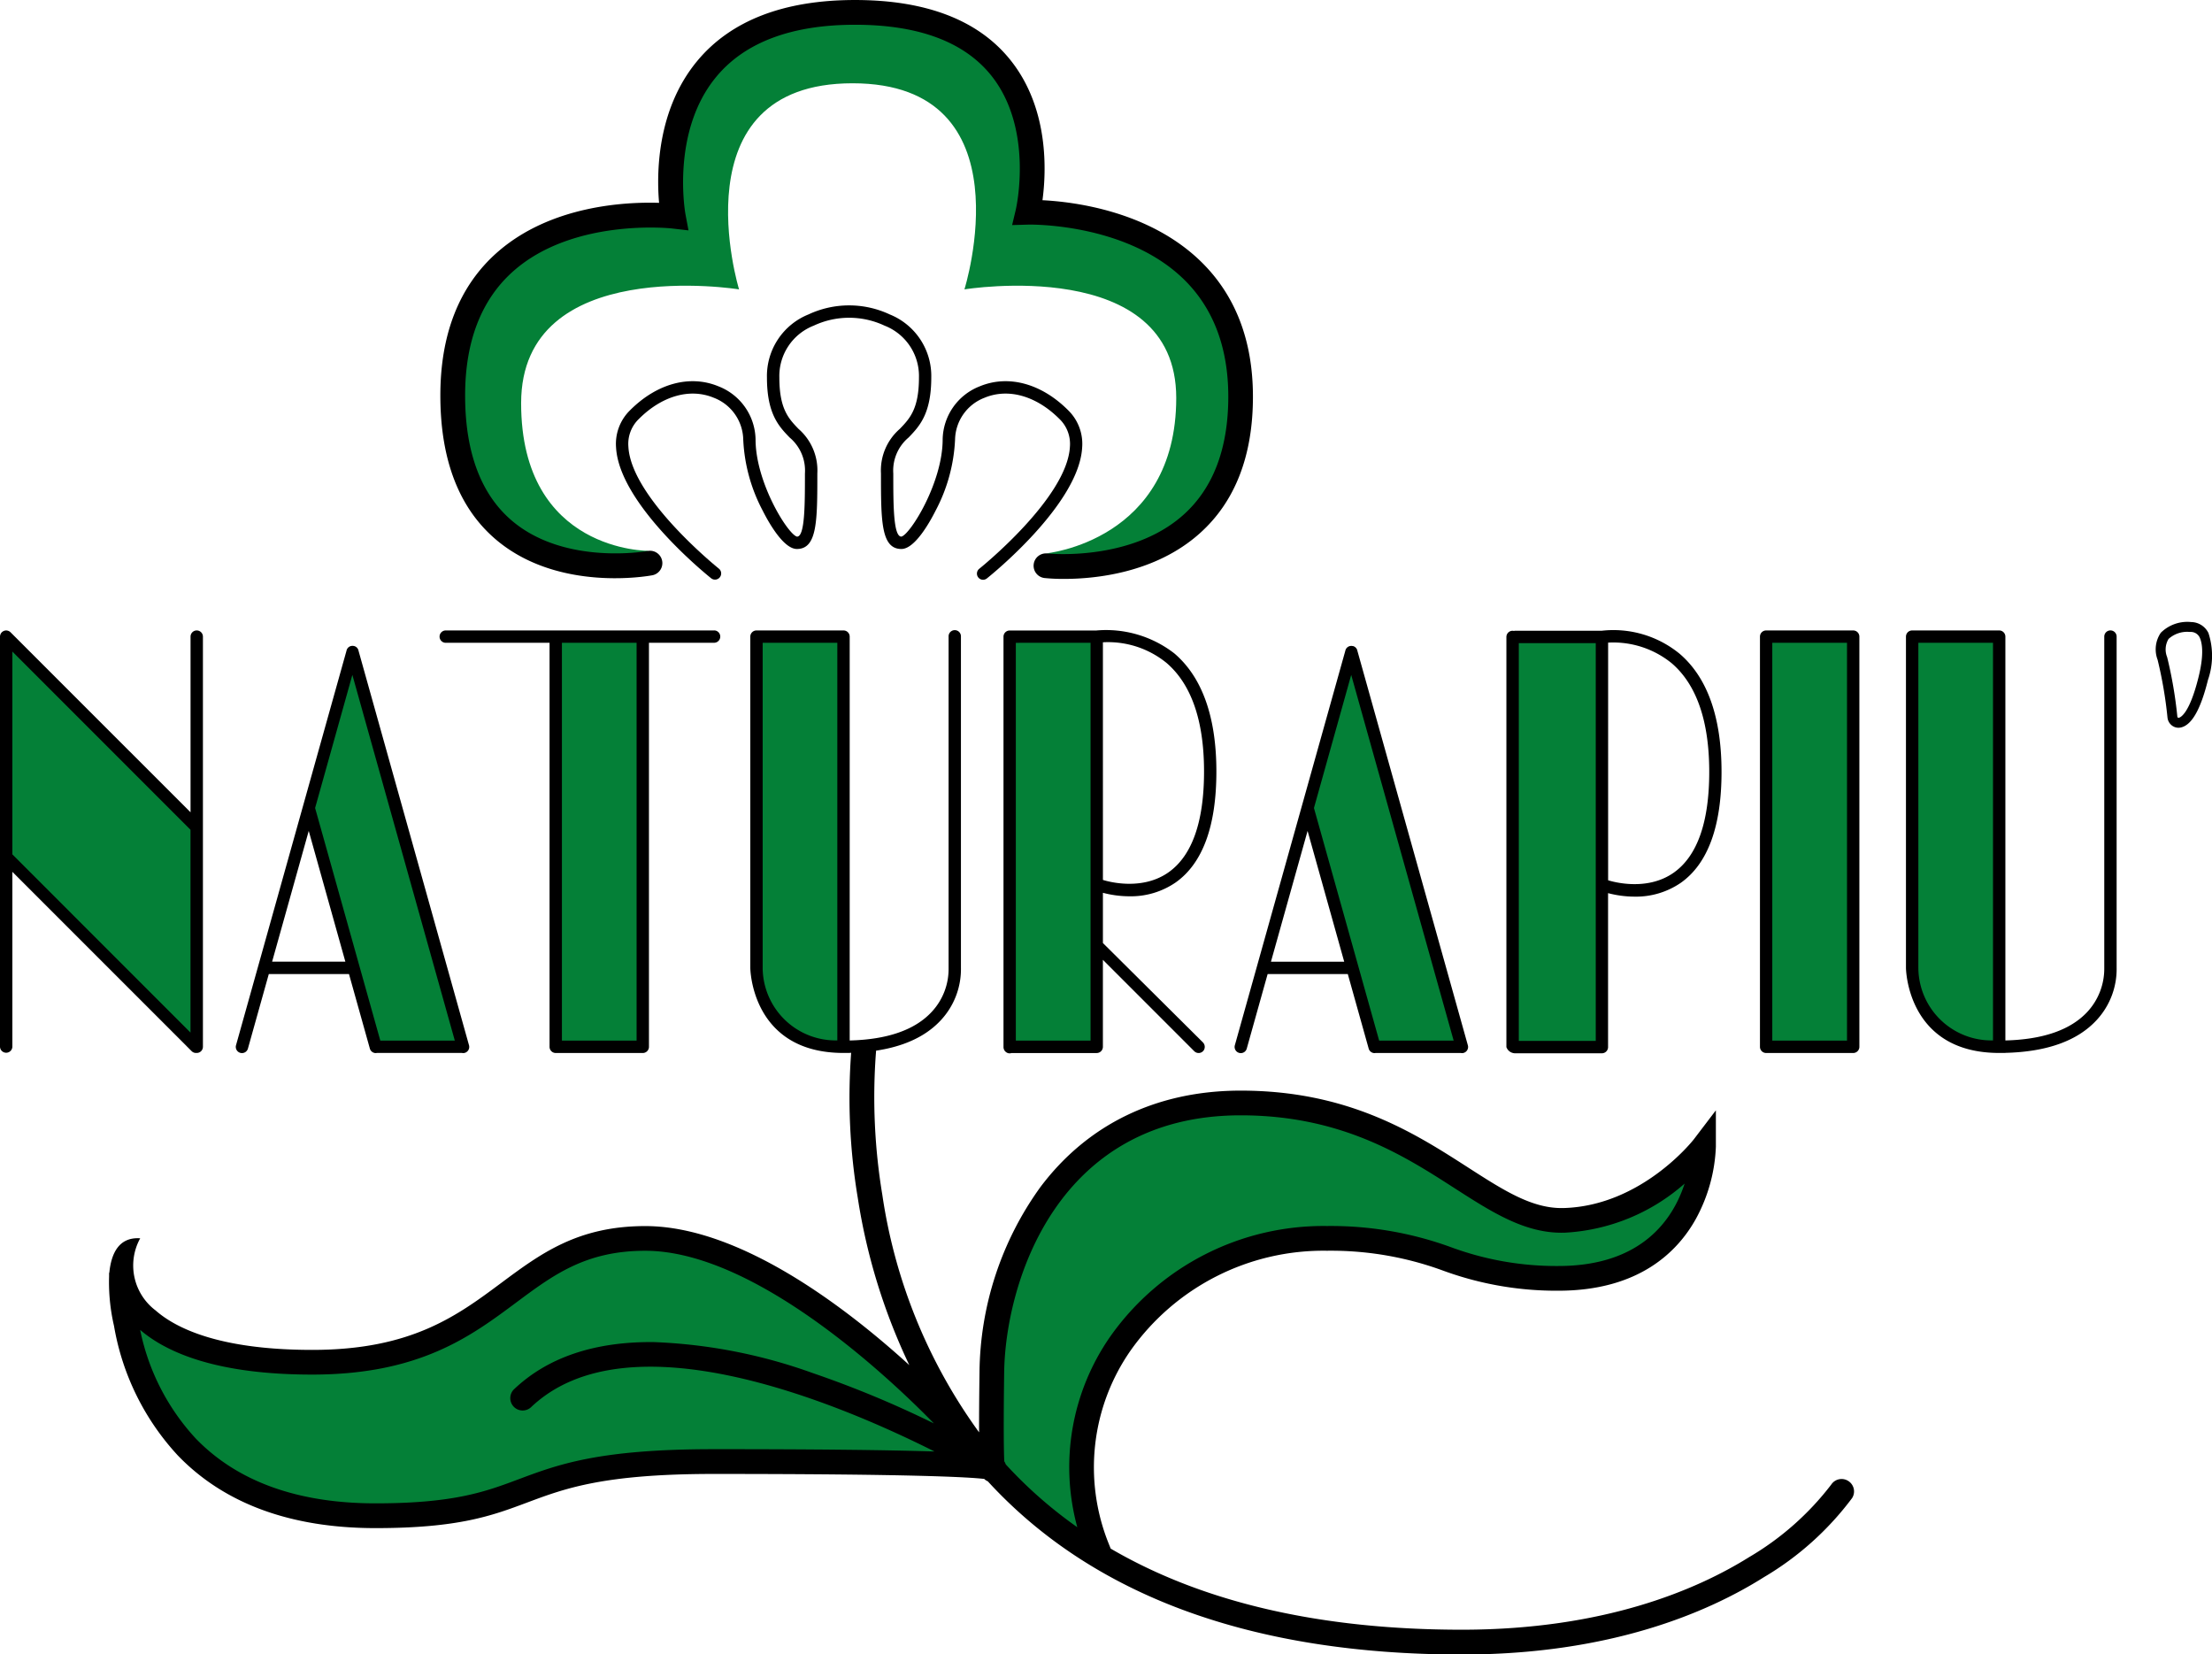 <svg xmlns="http://www.w3.org/2000/svg" width="190" height="142.082" viewBox="0 0 190 142.082"><defs><style>.a{fill:#048037;}</style></defs><g transform="translate(37.831)"><g transform="translate(1.061 1.061)"><path class="a" d="M199.046,64.1c4.946,5.436,13.442,2.753,13.442,2.753s-10.966.134-10.966-12.682S220.241,44.4,220.241,44.4s-5.427-17.7,9.747-17.7S239.6,44.4,239.6,44.4s18.193-2.972,18.193,9.323S246.6,67.074,246.6,67.074s16.725,2.935,16.725-13.458-18.276-15.839-18.276-15.839,4.1-17.168-14.842-17.168-15.617,17.5-15.617,17.5-18.94-2.215-18.94,15.4C195.652,58.566,197.051,61.908,199.046,64.1Z" transform="translate(-195.652 -20.609)"/></g><g transform="translate(15.087 26.227)"><path d="M293.245,162.716a.531.531,0,0,1-.331-.946c.075-.06,7.537-6.056,7.786-10.472a2.975,2.975,0,0,0-.9-2.394c-1.986-1.986-4.391-2.667-6.432-1.821a3.931,3.931,0,0,0-2.532,3.566,14.422,14.422,0,0,1-1.668,6.122c-.5.992-1.785,3.3-2.942,3.3-1.755,0-1.755-2.441-1.755-6.485a4.723,4.723,0,0,1,1.614-3.825c.848-.879,1.649-1.709,1.649-4.413a4.646,4.646,0,0,0-2.957-4.458,7.166,7.166,0,0,0-6.078,0,4.646,4.646,0,0,0-2.957,4.458c0,2.7.8,3.534,1.649,4.413a4.723,4.723,0,0,1,1.614,3.825c0,4.044,0,6.485-1.755,6.485-1.157,0-2.443-2.308-2.942-3.3a14.424,14.424,0,0,1-1.668-6.122,3.931,3.931,0,0,0-2.532-3.566c-2.041-.846-4.446-.165-6.432,1.821a2.974,2.974,0,0,0-.9,2.394c.249,4.416,7.71,10.412,7.786,10.472a.531.531,0,0,1-.661.83c-.323-.257-7.908-6.353-8.184-11.242a4.035,4.035,0,0,1,1.206-3.205c2.3-2.3,5.137-3.066,7.589-2.051a4.988,4.988,0,0,1,3.187,4.547c0,3.75,2.811,8.206,3.564,8.361.677,0,.677-2.758.677-5.425a3.705,3.705,0,0,0-1.316-3.088c-.913-.946-1.947-2.017-1.947-5.15a5.7,5.7,0,0,1,3.57-5.42,8.228,8.228,0,0,1,6.975,0,5.7,5.7,0,0,1,3.57,5.42c0,3.133-1.034,4.2-1.947,5.15a3.705,3.705,0,0,0-1.316,3.088c0,2.667,0,5.424.693,5.424.737-.154,3.548-4.61,3.548-8.36a4.988,4.988,0,0,1,3.187-4.547c2.452-1.015,5.289-.249,7.589,2.051a4.034,4.034,0,0,1,1.206,3.205c-.276,4.888-7.861,10.985-8.184,11.242A.529.529,0,0,1,293.245,162.716Z" transform="translate(-261.718 -139.152)"/></g><g transform="translate(0)"><path d="M244.224,65.325a16.2,16.2,0,0,1-1.678-.075,1.061,1.061,0,1,1,.236-2.11c.07.007,7.173.733,11.7-3.327,2.55-2.286,3.843-5.7,3.843-10.136,0-4.226-1.291-7.624-3.838-10.1-5-4.857-13.263-4.681-13.346-4.678l-1.384.039.321-1.347c.016-.066,1.561-6.854-2.082-11.456-2.313-2.922-6.259-4.4-11.728-4.4-5.448,0-9.459,1.5-11.919,4.466-3.919,4.72-2.668,11.707-2.655,11.777l.265,1.417-1.431-.166c-.083-.01-8.477-.914-13.644,3.693-2.728,2.433-4.112,6.015-4.112,10.649,0,4.92,1.381,8.561,4.1,10.823,4.565,3.791,11.515,2.546,11.584,2.533a1.061,1.061,0,0,1,.394,2.086c-.323.061-7.979,1.45-13.322-2.976-3.24-2.684-4.883-6.878-4.883-12.466,0-5.27,1.626-9.389,4.832-12.242,4.617-4.108,11.161-4.389,13.956-4.3-.218-2.5-.208-7.974,3.268-12.173,2.882-3.481,7.446-5.246,13.563-5.246,6.158,0,10.667,1.757,13.4,5.222,3.278,4.153,3.029,9.538,2.7,11.971,2.726.138,9.146.935,13.587,5.244,2.98,2.891,4.491,6.8,4.491,11.632,0,5.075-1.535,9.021-4.561,11.727C252.05,64.838,246.861,65.325,244.224,65.325Z" transform="translate(-190.652 -15.609)"/></g></g><g transform="translate(0 53.418)"><g transform="translate(185.181)"><path d="M886.674,276.31a.92.92,0,0,1-.552-.186.983.983,0,0,1-.39-.684,35.9,35.9,0,0,0-.85-4.969,2.528,2.528,0,0,1,.275-2.318,3.235,3.235,0,0,1,2.61-.92,1.679,1.679,0,0,1,1.483.942,6.315,6.315,0,0,1-.042,4.031c-.639,2.573-1.413,3.911-2.365,4.089A.916.916,0,0,1,886.674,276.31Zm.941-8.23a2.384,2.384,0,0,0-1.789.6,1.75,1.75,0,0,0-.123,1.569,36.7,36.7,0,0,1,.875,5.1.136.136,0,0,0,.053.093.069.069,0,0,0,.058.017h0c.147-.028.918-.324,1.7-3.459.5-1.994.328-2.983.1-3.46a.845.845,0,0,0-.741-.459Z" transform="translate(-884.736 -267.23)"/></g><g transform="translate(0 0.724)"><path class="a" d="M14.949,273.273l.085,19.032,16.2,16.19V289.481Z" transform="translate(-14.418 -272.715)"/><path d="M29.347,270.642a.531.531,0,0,0-.531.531v15.086L13.355,270.8a.537.537,0,0,0-.082-.067c-.013-.008-.026-.014-.039-.021a.526.526,0,0,0-.052-.027.5.5,0,0,0-.053-.017c-.015,0-.03-.01-.046-.014a.534.534,0,0,0-.208,0c-.016,0-.031.009-.046.014a.5.5,0,0,0-.053.017.526.526,0,0,0-.052.027c-.013.007-.027.013-.039.021a.535.535,0,0,0-.147.147c-.008.012-.014.026-.021.039a.515.515,0,0,0-.028.052.463.463,0,0,0-.016.053c0,.016-.011.03-.014.046a.538.538,0,0,0-.01.1V306.4a.531.531,0,0,0,1.061,0V291.372l15.4,15.4a.529.529,0,0,0,.375.155l.032,0c.011,0,.02,0,.031,0a.531.531,0,0,0,.531-.531V271.173A.531.531,0,0,0,29.347,270.642ZM13.51,272.454,28.8,287.748l.012.01v17.42L13.51,289.871Z" transform="translate(-12.449 -270.642)"/></g><g transform="translate(37.734 0.724)"><path class="a" d="M237.3,308.185V272.879l7.31.084v35.194" transform="translate(-227.303 -272.404)"/><path d="M213.82,270.642H190.726a.531.531,0,0,0,0,1.061h8.939V306.4a.531.531,0,0,0,.531.531h7.476a.531.531,0,0,0,.531-.531V271.7h5.617a.531.531,0,0,0,0-1.061Zm-6.678,35.222h-6.415V271.7h6.415Z" transform="translate(-190.195 -270.642)"/></g><g transform="translate(20.241 2.044)"><path class="a" d="M137.365,293.1l3.754-13.755,9.47,33.905-7.393.028Z" transform="translate(-131.087 -278.818)"/><path d="M127.836,311.159l-9.5-33.917s0-.007,0-.011a.518.518,0,0,0-.021-.054c-.006-.015-.012-.03-.019-.044s-.017-.027-.026-.041-.02-.031-.031-.045-.021-.022-.031-.033a.557.557,0,0,0-.041-.039c-.011-.01-.024-.017-.037-.026a.516.516,0,0,0-.049-.031c-.012-.007-.025-.011-.038-.017a.494.494,0,0,0-.059-.023l-.01,0c-.01,0-.021,0-.032-.006a.5.5,0,0,0-.06-.01c-.018,0-.035,0-.052,0a.492.492,0,0,0-.05,0,.476.476,0,0,0-.061.011c-.011,0-.021,0-.032.006l-.01,0a.565.565,0,0,0-.057.022c-.014.006-.028.011-.041.018a.465.465,0,0,0-.045.029c-.014.009-.028.018-.04.028s-.025.024-.038.036-.024.023-.034.035a.505.505,0,0,0-.03.043c-.01.014-.02.028-.028.043s-.013.029-.019.043a.5.5,0,0,0-.021.055s0,.007,0,.011l-9.5,33.917a.531.531,0,0,0,.368.654.525.525,0,0,0,.144.02.531.531,0,0,0,.511-.388l1.793-6.4h6.887l1.793,6.4a.531.531,0,0,0,.511.388.54.54,0,0,0,.085-.012h7.317a.519.519,0,0,0,.1.012.525.525,0,0,0,.144-.02A.531.531,0,0,0,127.836,311.159Zm-7.619-.4-5.6-19.974,3.2-11.432,8.8,31.407Zm-9.293-6.775,3.146-11.232,3.146,11.232Z" transform="translate(-107.792 -276.857)"/></g><g transform="translate(86.193 0.716)"><rect class="a" width="7.476" height="35.225" transform="translate(0.531 0.566)"/><path d="M427,297.457v-4.313a9.039,9.039,0,0,0,2.275.3,6.8,6.8,0,0,0,3.979-1.192c2.317-1.64,3.492-4.843,3.492-9.521s-1.214-8.1-3.609-10.144a9.566,9.566,0,0,0-6.707-1.97h-7.438a.531.531,0,0,0-.531.531s0,.009,0,.014,0,.009,0,.014v35.2a.548.548,0,0,0,.4.54.538.538,0,0,0,.291-.012h7.316a.542.542,0,0,0,.114-.013c.011,0,.022-.007.033-.01a.511.511,0,0,0,.073-.026c.013-.006.025-.013.037-.02a.5.5,0,0,0,.058-.037c.012-.009.023-.018.034-.028a.536.536,0,0,0,.047-.047c.01-.011.019-.022.028-.034a.526.526,0,0,0,.037-.057c.007-.012.014-.024.02-.037a.5.5,0,0,0,.025-.071c0-.012.008-.023.011-.035a.543.543,0,0,0,.013-.115V298.9l7.849,7.849a.531.531,0,0,0,.827-.1.549.549,0,0,0-.1-.674M427,271.63a7.95,7.95,0,0,1,5.46,1.769c2.141,1.836,3.226,4.974,3.226,9.328,0,4.308-1.022,7.218-3.037,8.649-2.344,1.664-5.347.759-5.649.661Zm-1.061.044v34.161H419.52V271.675Z" transform="translate(-418.458 -270.605)"/></g><g transform="translate(106.037 2.044)"><path class="a" d="M541.507,293.457l3.754-14.011L554.7,313.36l-7.421-.031Z" transform="translate(-535.229 -278.896)"/><path d="M531.978,311.159l-9.5-33.917,0-.011a.536.536,0,0,0-.021-.054c-.006-.015-.012-.03-.019-.043a.481.481,0,0,0-.028-.043.5.5,0,0,0-.03-.043c-.01-.012-.022-.023-.033-.034s-.025-.026-.039-.038-.024-.017-.037-.026-.032-.022-.049-.032l-.036-.016a.53.53,0,0,0-.062-.025l-.009,0c-.009,0-.018,0-.028,0a.487.487,0,0,0-.066-.011.421.421,0,0,0-.047,0,.479.479,0,0,0-.055,0,.509.509,0,0,0-.059.01c-.011,0-.021,0-.032.006l-.01,0a.549.549,0,0,0-.058.023c-.014.006-.027.011-.04.018s-.03.019-.045.029a.478.478,0,0,0-.041.028.5.5,0,0,0-.036.035.455.455,0,0,0-.036.036c-.01.013-.019.027-.029.041s-.02.029-.028.044-.013.028-.019.042a.52.52,0,0,0-.022.055l0,.011-9.5,33.917a.531.531,0,0,0,.368.654.525.525,0,0,0,.144.02.531.531,0,0,0,.511-.388l1.793-6.4h6.887l1.793,6.4a.531.531,0,0,0,.511.388.547.547,0,0,0,.085-.012h7.317a.5.5,0,0,0,.248-.008A.531.531,0,0,0,531.978,311.159Zm-7.619-.4-5.6-19.974,3.2-11.432,8.8,31.407Zm-9.293-6.775,3.146-11.232,3.146,11.232Z" transform="translate(-511.934 -276.856)"/></g><g transform="translate(129.397 0.694)"><rect class="a" width="7.643" height="35.225" transform="translate(0.598 0.589)"/><path d="M636.839,272.527a8.978,8.978,0,0,0-6.707-1.971h-7.438a.491.491,0,0,1-.2,0,.531.531,0,0,0-.531.531V306.31a.805.805,0,0,0,.726.531h7.476a.531.531,0,0,0,.531-.531V293.088a9.017,9.017,0,0,0,2.275.3,6.806,6.806,0,0,0,3.979-1.191c2.317-1.64,3.492-4.843,3.492-9.521S639.234,274.573,636.839,272.527Zm-7.2,33.252h-6.61V271.618h6.61Zm6.71-14.459c-2.344,1.665-5.349.758-5.648.662V271.574a7.954,7.954,0,0,1,5.459,1.769c2.141,1.836,3.226,4.974,3.226,9.328C639.387,286.979,638.365,289.889,636.349,291.32Z" transform="translate(-621.968 -270.498)"/></g><g transform="translate(151.173 0.724)"><rect class="a" width="7.596" height="35.253" transform="translate(0.475 0.531)"/><path d="M732.55,270.642h-7.477a.531.531,0,0,0-.531.531V306.4a.531.531,0,0,0,.531.531h7.477a.531.531,0,0,0,.531-.531V271.173A.531.531,0,0,0,732.55,270.642Zm-.531,1.061v34.161H725.6V271.7Z" transform="translate(-724.543 -270.642)"/></g><g transform="translate(163.716 0.724)"><path class="a" d="M786.065,273.142h7.31v35.253s-7.034.865-7.31-7.11S786.065,273.142,786.065,273.142Z" transform="translate(-785.451 -272.611)"/><path d="M801.719,299.6v-28.43a.531.531,0,1,0-1.062,0v28.486a5.452,5.452,0,0,1-1.461,3.751c-1.44,1.545-3.806,2.366-7.033,2.446V271.173a.531.531,0,0,0-.531-.531h-7.477a.531.531,0,0,0-.531.531V299.62c0,.073.092,7.306,8.007,7.306h.531v-.008c3.55-.085,6.182-1.025,7.826-2.8A6.446,6.446,0,0,0,801.719,299.6Zm-17.031.017V271.7H791.1v34.149A6.273,6.273,0,0,1,784.688,299.62Z" transform="translate(-783.627 -270.642)"/></g><g transform="translate(9.344 0.724)"><g transform="translate(55.104)"><path class="a" d="M318.835,273.17l7.31-.028v35.222s-7.144.95-7.31-7.73S318.835,273.17,318.835,273.17Z" transform="translate(-318.18 -272.611)"/><path d="M334.118,299.6v-28.43a.531.531,0,1,0-1.061,0V299.62l0,.041a5.388,5.388,0,0,1-1.447,3.734c-1.438,1.555-3.809,2.38-7.047,2.461V271.173a.531.531,0,0,0-.531-.531h-7.476a.531.531,0,0,0-.531.531V299.62c0,.073.092,7.306,8.007,7.306h.531v-.008c3.549-.085,6.182-1.025,7.826-2.8A6.442,6.442,0,0,0,334.118,299.6Zm-17.03.017V271.7H323.5v34.149A6.273,6.273,0,0,1,317.087,299.62Z" transform="translate(-316.026 -270.642)"/></g><g transform="translate(0 35.213)"><path class="a" d="M412.435,491.775l1.3-15.2,4.734-8.307,7.7-6.027,10.135-1.228,12.184,3.434,7.919,5.1,5.815,1.717,6.923-2.271,5.04-4.154-1.551,4.707-3.711,5.04-6.258,1.814-11.63-2.146-9.249-1.384-9.581,1.828-5.815,3.877-5.1,6.812-.72,8.695,1.052,5.76Z" transform="translate(-336.864 -455.809)"/><path class="a" d="M61.043,520.884l5.649,4.853,10.255,1.128L87.876,525.2l8.39-5.317,6.978-3.572h5.317l6.614,2.658,9.5,5.981,7.643,5.981,2.326,4.071-4.4.914-12.71-.664-11.547.664-8.141,1.5-9.969,2.326-8.333.665-9.424-3.074-5.5-5.732-3.572-6.812Z" transform="translate(-60.071 -499.373)"/><path d="M205.886,474.346a1.063,1.063,0,0,0-1.47.3,24.461,24.461,0,0,1-7.047,6.229c-4.556,2.846-12.537,6.238-24.68,6.238s-22.239-2.337-30.167-6.964l-.2-.5a17.545,17.545,0,0,1,1.9-16.5,20.282,20.282,0,0,1,16.879-8.582,27.917,27.917,0,0,1,9.97,1.707,28.256,28.256,0,0,0,9.9,1.726c6.949,0,10.271-3.37,11.833-6.2a14.033,14.033,0,0,0,1.7-6.16l0-3.13L192.609,445c-.044.057-4.454,5.695-11.152,5.9-2.7.083-5.156-1.5-8.265-3.5-4.563-2.933-10.241-6.584-19.5-6.584-7.192,0-13.146,2.869-17.22,8.3a27.6,27.6,0,0,0-5.219,15.9c-.028,2.091-.04,3.811-.035,5.148a46.09,46.09,0,0,1-8.312-20.4,51.3,51.3,0,0,1-.558-12.075c.141-1.393-.359-1.106-.942-1.169a1.062,1.062,0,0,0-1.169.942,52.272,52.272,0,0,0,.56,12.562,51.526,51.526,0,0,0,4.428,14.366c-5.368-4.888-14.526-11.94-22.679-11.94-5.814,0-9,2.374-12.381,4.887-3.8,2.825-7.72,5.746-16.223,5.746-7.953,0-11.715-1.85-13.471-3.4a4.833,4.833,0,0,1-1.309-6.184c-1.836-.128-2.493,1.312-2.653,2.965h-.02c0,.035,0,.144,0,.317a16.578,16.578,0,0,0,.423,4.242h0a21.742,21.742,0,0,0,5.484,11.128c3.987,4.138,9.7,6.237,16.979,6.237,7.161,0,10.022-1.071,13.051-2.206,3.211-1.2,6.531-2.446,15.969-2.446,17.153,0,21.937.273,23.266.428a.866.866,0,0,0,.3.2c9.055,9.871,22.756,14.879,40.737,14.879,12.723,0,21.121-3.609,25.925-6.636a25.861,25.861,0,0,0,7.576-6.789A1.06,1.06,0,0,0,205.886,474.346Zm-97.5-2.737c-9.822,0-13.326,1.312-16.714,2.581-2.843,1.065-5.529,2.071-12.306,2.071-6.672,0-11.865-1.875-15.436-5.572a19.4,19.4,0,0,1-4.772-9.325c2.324,1.993,6.666,3.839,14.781,3.839,9.207,0,13.608-3.276,17.491-6.166,3.221-2.4,6-4.467,11.113-4.467,9.619,0,21.447,11.393,24.792,14.827a88.149,88.149,0,0,0-10.375-4.313,45.188,45.188,0,0,0-13.683-2.671c-5.084-.052-9.132,1.313-12.017,4.062a1.062,1.062,0,0,0,1.465,1.537c8.325-7.932,26.264-.425,34.662,3.795C123.251,471.674,116.873,471.608,108.386,471.608Zm25.12,1.3a.993.993,0,0,0-.124-.253c-.038-.752-.077-2.682-.011-7.618.1-7.645,4.48-22.1,20.316-22.1,8.639,0,14.027,3.464,18.356,6.247,3.283,2.111,6.125,3.933,9.477,3.832a16.915,16.915,0,0,0,10.3-4.218c-.975,3.011-3.627,7.079-10.843,7.079a26.122,26.122,0,0,1-9.243-1.622,30.077,30.077,0,0,0-10.628-1.812,22.4,22.4,0,0,0-18.632,9.507,19.611,19.611,0,0,0-2.821,16.36A37.933,37.933,0,0,1,133.507,472.913Z" transform="translate(-56.463 -436.51)"/></g></g></g></svg>